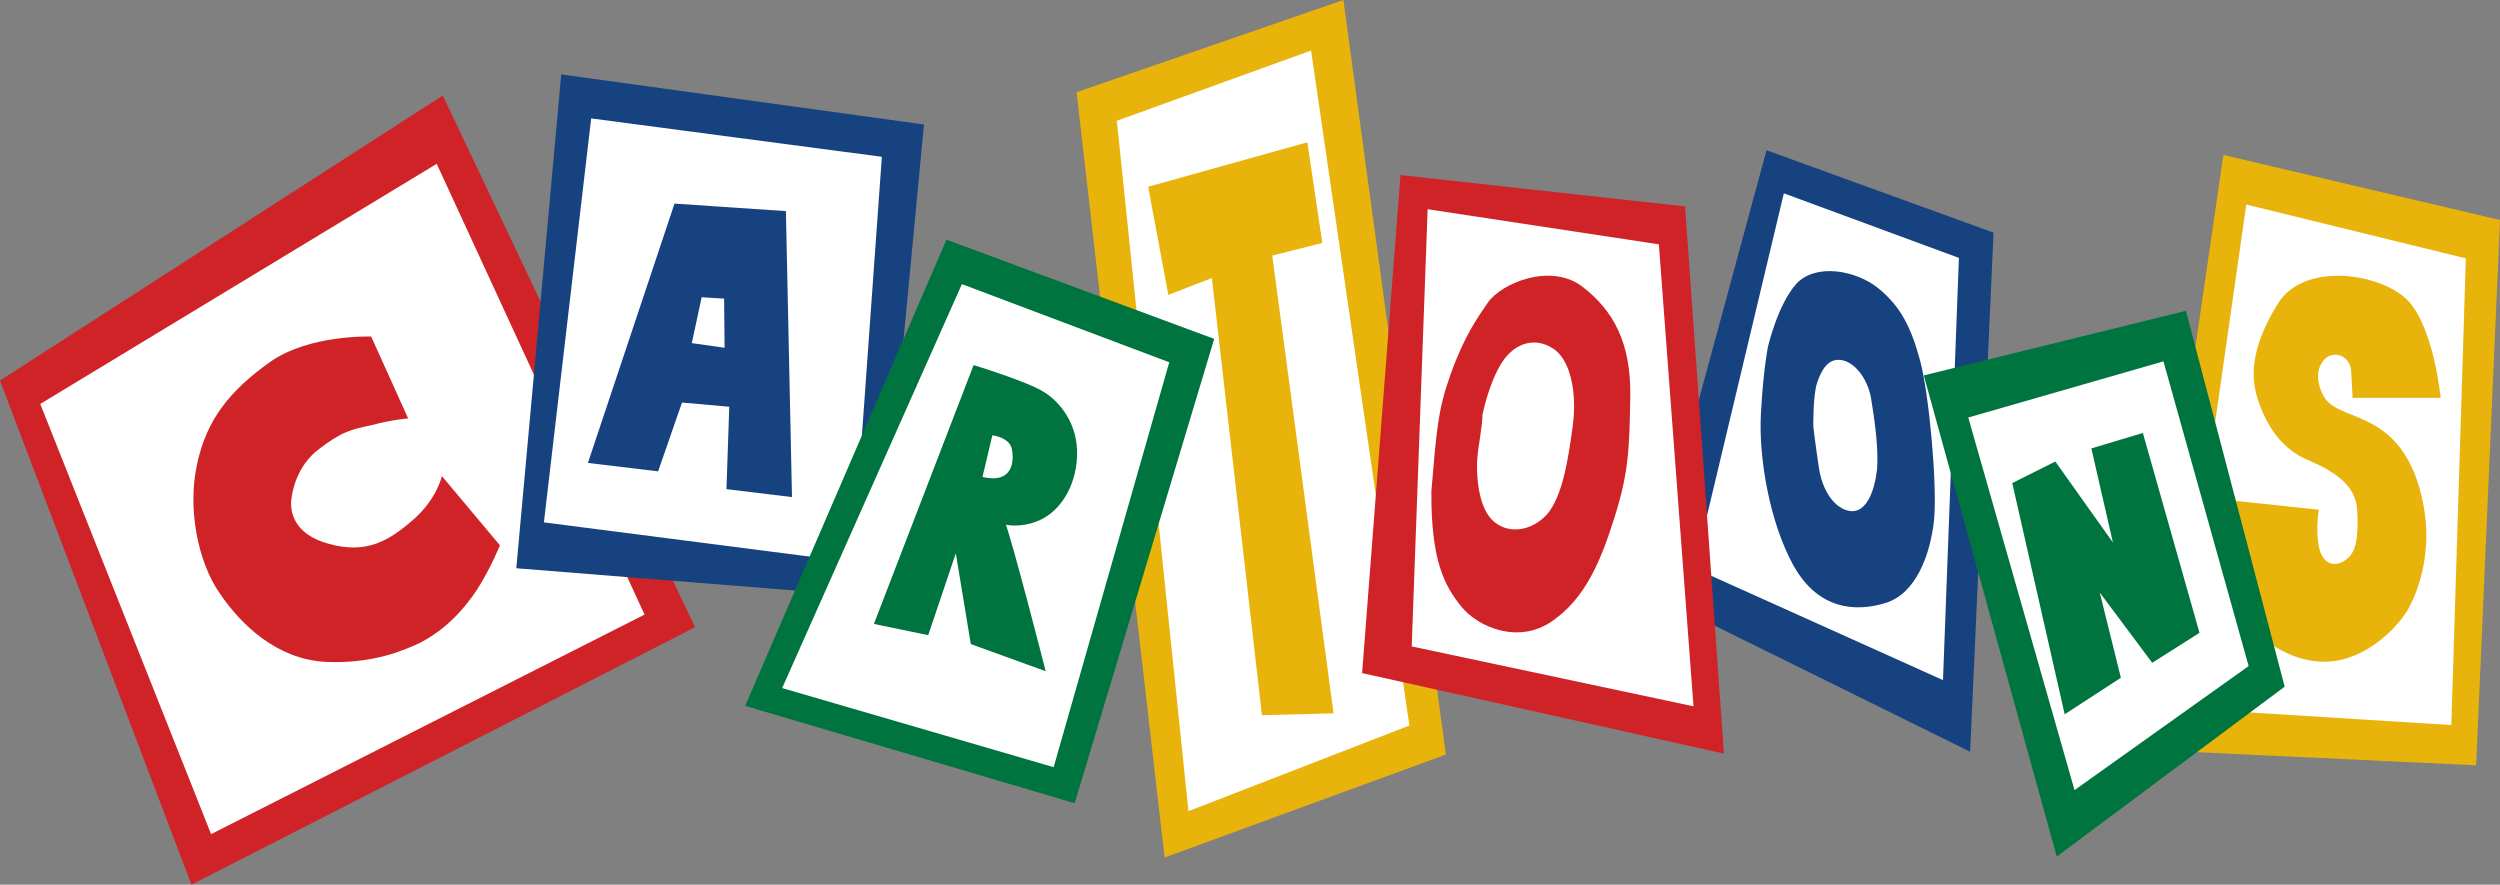 <?xml version="1.0" encoding="utf-8"?>
<!-- Generator: Adobe Illustrator 25.0.0, SVG Export Plug-In . SVG Version: 6.00 Build 0)  -->
<svg version="1.1" id="Capa_1" xmlns="http://www.w3.org/2000/svg" xmlns:xlink="http://www.w3.org/1999/xlink" x="0px" y="0px"
	 viewBox="0 0 534.1 189" style="enable-background:new 0 0 534.1 189;" xml:space="preserve">
<rect x="0" y="0" width="534.1" height="189" fill="#808080" stroke="none"/>
<style type="text/css">
	.st0{fill-rule:evenodd;clip-rule:evenodd;fill:#E8B30A;}
	.st1{fill-rule:evenodd;clip-rule:evenodd;fill:#FFFFFF;}
	.st2{fill-rule:evenodd;clip-rule:evenodd;fill:#CF2328;}
	.st3{clip-path:url(#SVGID_2_);fill-rule:evenodd;clip-rule:evenodd;fill:#CF2328;}
	.st4{clip-path:url(#SVGID_2_);fill-rule:evenodd;clip-rule:evenodd;fill:#174280;}
	.st5{clip-path:url(#SVGID_2_);fill-rule:evenodd;clip-rule:evenodd;fill:#FFFFFF;}
	.st6{clip-path:url(#SVGID_2_);fill-rule:evenodd;clip-rule:evenodd;fill:#00743F;}
	.st7{clip-path:url(#SVGID_2_);fill-rule:evenodd;clip-rule:evenodd;fill:#E8B30A;}
</style>
<polygon class="st0" points="248.8,183.2 230,19.7 287,0 308.9,161.2 "/>
<polygon class="st1" points="253.9,173.3 238.6,25.8 280.1,10.8 301.1,155 "/>
<polygon class="st0" points="245.3,39.9 279.3,30.4 282.5,51.9 271.8,54.6 284.9,152.4 269.6,152.8 258.9,59.4 249.6,63 "/>
<polygon class="st2" points="0,81.3 94.6,20.4 148.5,134 40.9,189 "/>
<polygon class="st1" points="8.6,86.3 93.3,35 137.7,131.3 45.1,178.2 "/>
<g>
	<defs>
		<rect id="SVGID_1_" x="-25.4" y="-26.7" width="591.9" height="238.9"/>
	</defs>
	<clipPath id="SVGID_2_">
		<use xlink:href="#SVGID_1_"  style="overflow:visible;"/>
	</clipPath>
	<path class="st3" d="M87.2,89.4l-7.9-17.5c0,0-13.3-0.5-21.7,5.5S44.1,89.6,42.1,99.2c-2.1,9.4,0.2,20.9,4.8,27.5
		c4.6,6.8,12.2,14.1,22.6,14.7c10.3,0.5,17.1-2.6,20.3-4.1c5.1-2.7,8.9-6.5,12.1-11.3c3.1-4.9,4.9-9.5,4.9-9.5l-12.4-14.8
		c0,0-1,4.9-6.2,9.4c-5.2,4.5-9.9,7.3-17.9,5.1c-7.9-2.1-8.2-7.3-8.1-9c0.1-1.7,1-7.6,6-11.3c5-3.8,6.7-4.1,11.3-5.1
		C84,89.6,87.2,89.4,87.2,89.4"/>
	<polygon class="st4" points="119.9,15.9 197.4,26.6 187.8,127.6 110.3,121.4 	"/>
	<polygon class="st5" points="116.2,111.6 126.3,25.3 188.4,33.5 182.2,120.1 	"/>
	<polygon class="st4" points="125.6,98.9 144.1,43.5 167.9,45.1 169.2,106.2 155.2,104.5 155.8,86.9 145.7,86 140.6,100.7 	"/>
	<polygon class="st5" points="147.8,73.3 149.9,63.5 154.7,63.8 154.8,74.3 	"/>
	<polygon class="st6" points="202.2,51.2 259.4,72.4 229.6,171.6 159.2,150.8 	"/>
	<polygon class="st5" points="205.5,60.7 249.8,77.4 225.1,163.9 167.1,147 	"/>
	<path class="st6" d="M186.7,133.3L208,78c0,0,11.8,3.6,15.1,5.8c3.4,2.1,7.3,6.9,7,13.7c-0.3,6.9-3.8,11.1-6.5,12.8
		c-2.6,1.8-6.4,2.3-8.7,1.8c1.8,5.1,8.5,31.3,8.5,31.3l-16-5.8l-3.2-19.4l-5.9,17.5L186.7,133.3z"/>
	<path class="st5" d="M209.9,101.9L212,93c0,0,3.8,0.4,4.2,3.1C216.7,98.8,216.2,103.4,209.9,101.9"/>
	<polygon class="st7" points="456.5,160.1 475,33.1 534.1,47 529,163.5 	"/>
	<polygon class="st5" points="464.5,151.2 479.9,43.7 526.8,55.2 523.7,154.9 	"/>
	<path class="st7" d="M521.4,84.8c0,0-1.4-14.4-6.8-20.4c-5.5-6-22.5-8.8-28.1,0.7c-5.7,9.4-5.9,15.7-3.8,21.2
		c2,5.5,5.2,9.8,10.4,12c5.2,2.2,10.3,5.2,10.5,10.8c0.3,5.5-0.2,8.8-2.2,10.3c-2,1.7-4.9,1.7-5.9-2.2c-0.9-3.9-0.1-8.3-0.1-8.3
		l-17.9-1.9c0,0-1.3,6.5-0.7,12.7c0.6,6.4,2.3,12.6,6.2,16.1c3.8,3.5,9.9,6.5,16.5,5.3c6.5-1.2,12.2-6.5,14.7-10.5
		c2.5-4.1,5-12,3.9-20.4c-1.1-8.5-4.3-15-9.5-18.5c-5.1-3.5-10.3-3.6-12.2-7.1c-1.9-3.6-1.3-6.4,0.4-8c1.8-1.7,5.2-0.7,5.5,2.6
		c0.2,3.3,0.3,5.8,0.3,5.8h18.8V84.8z"/>
	<polygon class="st4" points="377.4,32.1 425.9,49.7 420.9,160.6 351.8,126.5 	"/>
	<polygon class="st5" points="381.1,41.3 418.5,55.1 415.1,145.3 362,121.4 	"/>
	<path class="st4" d="M377.7,74.1c0,0,2.1-9.1,6.1-13.5c4.1-4.4,12.7-2.9,17.5,1c4.8,3.9,7,8.4,8.9,15.4c1.9,7,3.7,26.4,3,34
		c-0.8,7.6-3.9,15.8-10.3,17.8c-6.4,2-14.4,1.5-19.7-7.9c-5.2-9.4-7.5-23.2-7-32.5C376.7,79,377.7,74.1,377.7,74.1"/>
	<path class="st5" d="M387.4,91.2c0,0-0.1-6.7,0.8-9.4c0.9-2.6,2.2-5.2,5-4.9c2.9,0.3,5.7,3.8,6.5,8c0.7,4.2,1.7,10.8,1.3,15.4
		c-0.5,4.5-2.2,9.2-5.6,8.9c-3.5-0.4-6.1-4.5-6.8-9.2C387.9,95.4,387.4,91.2,387.4,91.2"/>
	<polygon class="st6" points="411,80.2 467,66.4 488.1,146.7 439.4,183 	"/>
	<polygon class="st5" points="420.5,89.2 462.2,77.2 480.4,142.3 443.2,168.8 	"/>
	<polygon class="st6" points="441.1,152.6 429.9,103.2 439.1,98.6 451.4,115.9 446.8,95.8 457.8,92.5 469.9,135.2 459.8,141.6 
		448.6,126.6 453.1,144.8 	"/>
	<polygon class="st3" points="291,143.8 299.2,37.4 360,44.1 368.3,161 	"/>
	<polygon class="st5" points="305,44.7 354.4,52.2 361.8,150.9 301.6,138.1 	"/>
	<path class="st3" d="M309.9,80c2.9-8.2,5.8-12.2,8-15.4c2.9-4.1,13.3-8.5,20.1-3.4c6.8,5.2,10.4,12.1,10.3,23.3
		c-0.2,11.3-0.3,16.2-3.3,25.8s-6.3,17.5-13.4,22.4c-7.2,5-15.8,1.3-19.4-3.1c-3.6-4.5-6.5-9.8-6.4-24.7
		C306.9,91.9,307.2,87.5,309.9,80"/>
	<path class="st5" d="M316.7,88.7c0,0,1.3-6.8,4.2-11.3c2.9-4.4,7.2-5.3,10.8-3c3.7,2.2,5.3,9.3,4.3,16.6c-1,7.4-2.2,15-5.5,18.9
		c-3.5,3.8-8.7,4.3-11.8,1.1c-3.1-3.2-3.3-10.3-3.1-13C315.8,95.4,316.8,90.3,316.7,88.7"/>
</g>
</svg>
